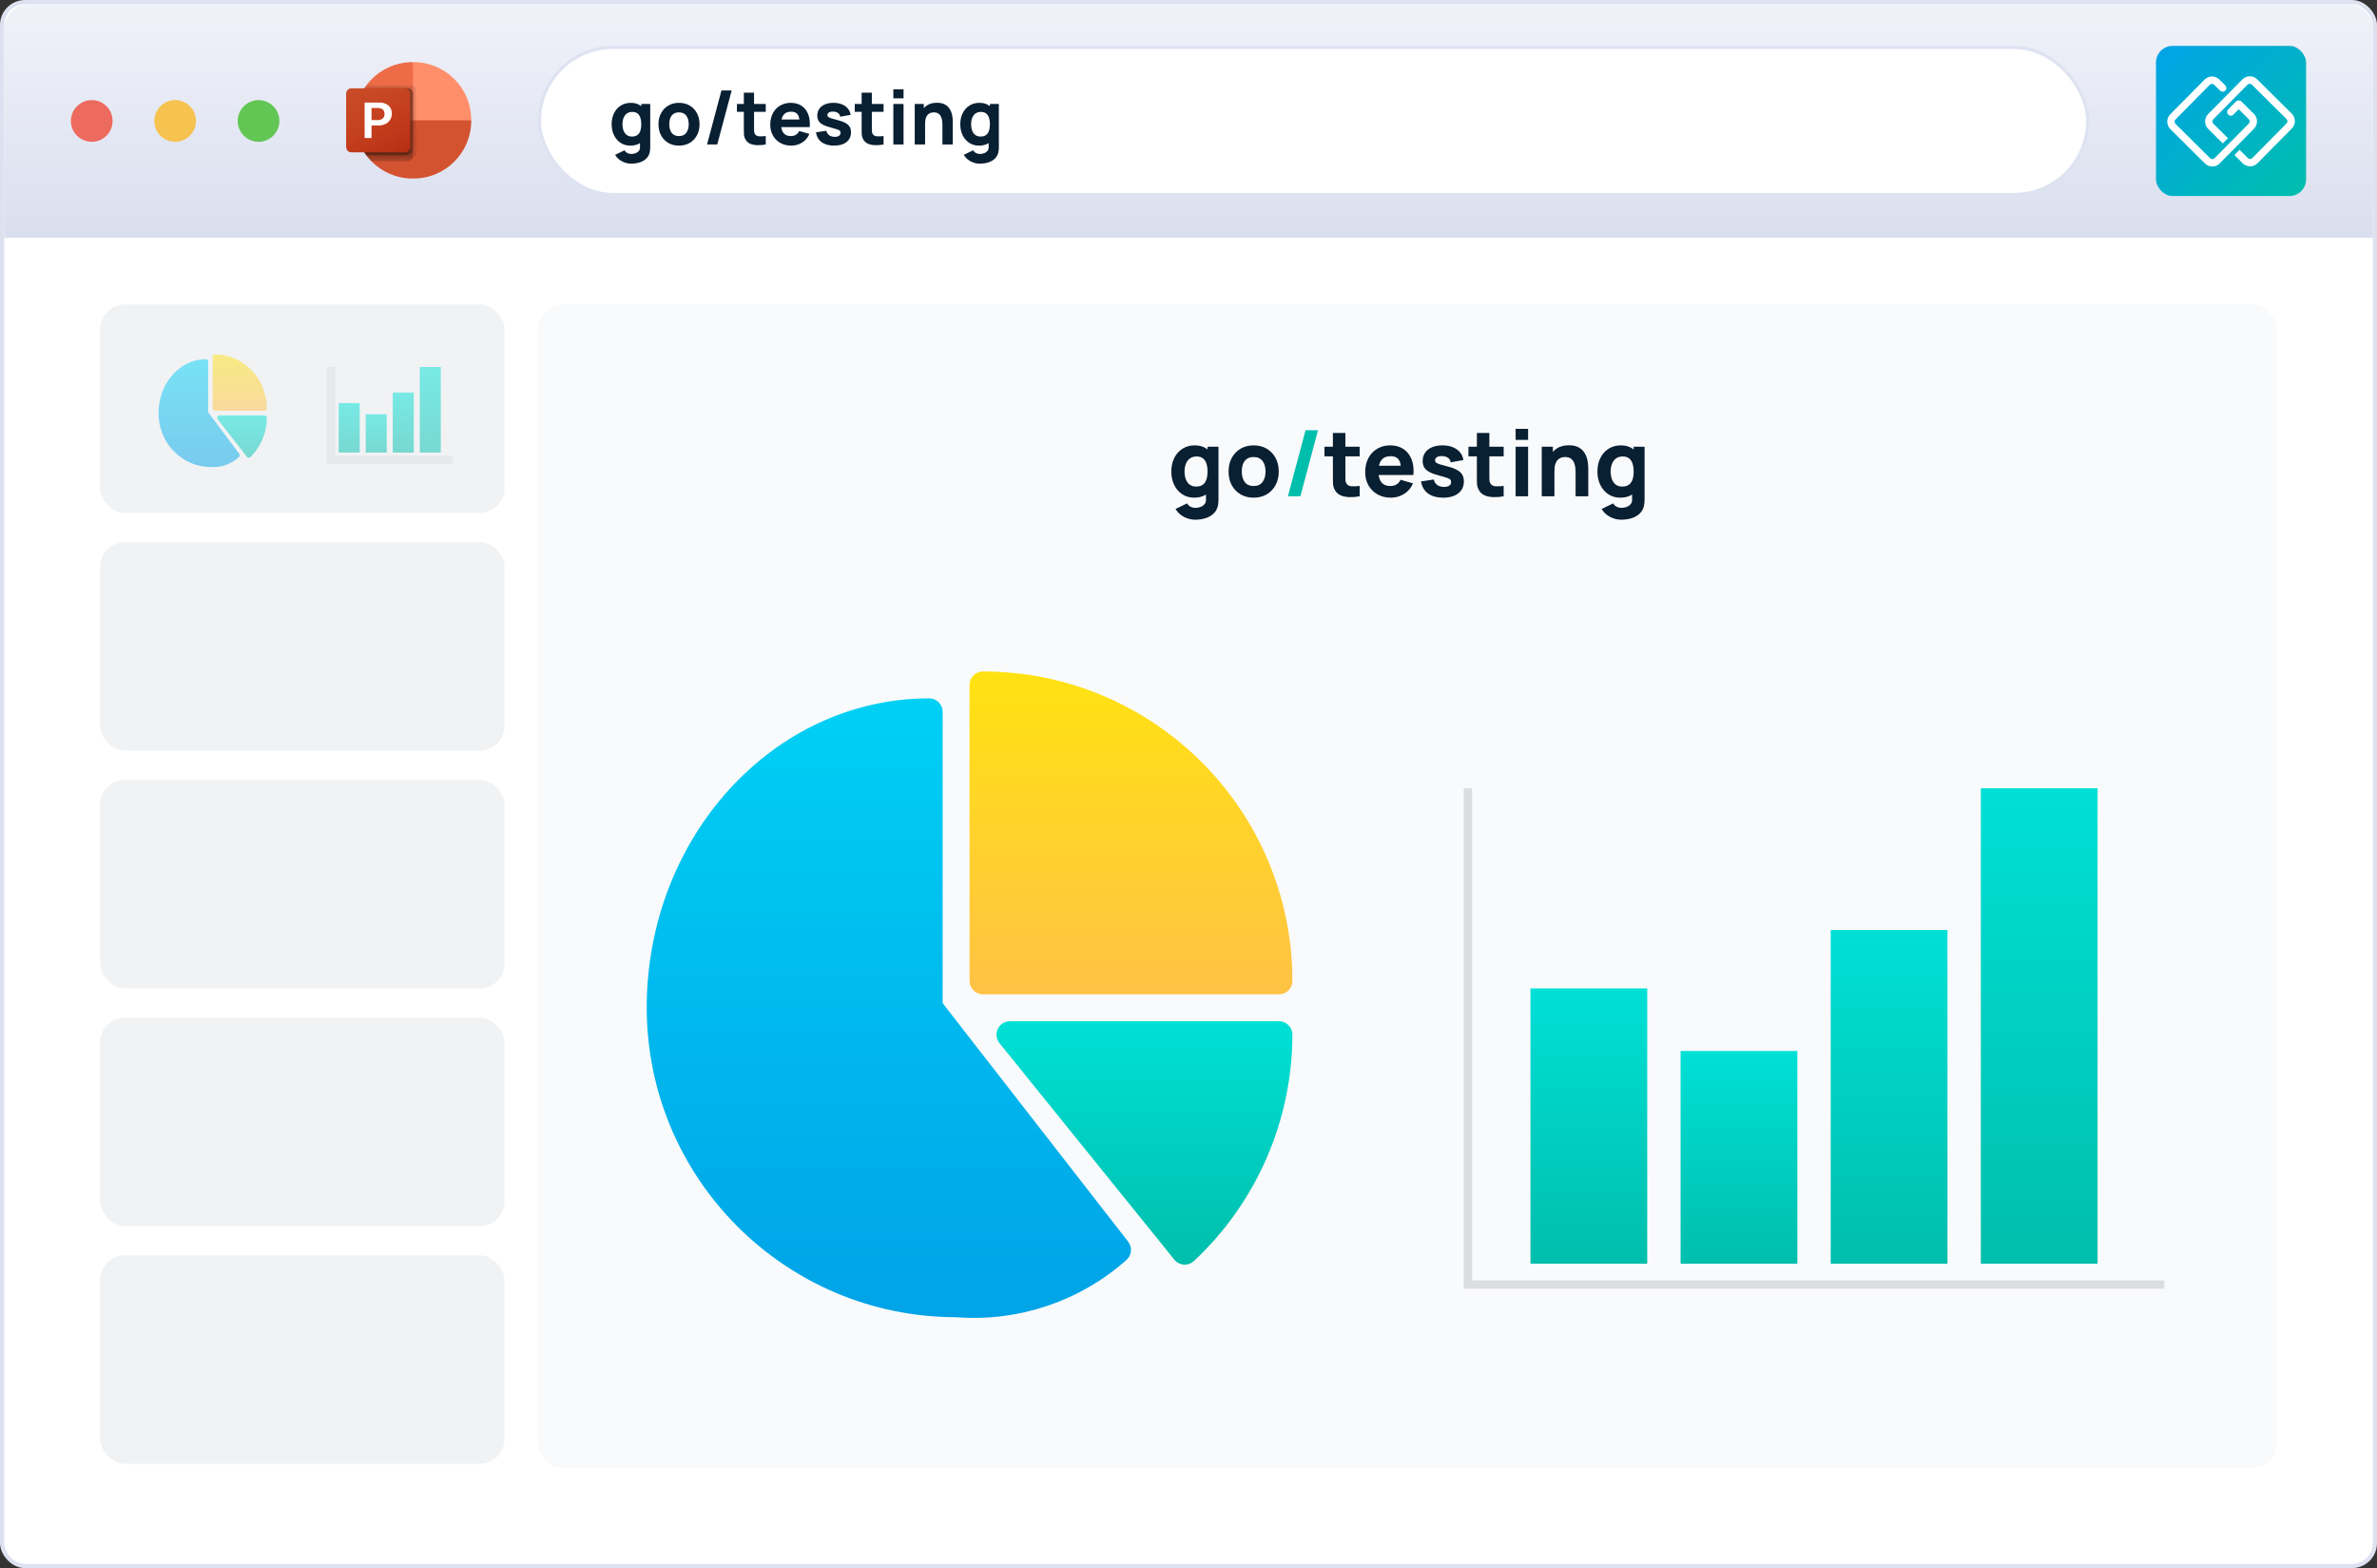 <svg width="570" height="376" viewBox="0 0 570 376" fill="none" xmlns="http://www.w3.org/2000/svg">
<rect x="0" y="0" width="570" height="376" fill="#333333" stroke="none"/>
<rect x="0.5" y="0.5" width="569" height="375" rx="5.5" fill="white" stroke="#DDE1F0"/>
<rect x="24" y="73" width="97" height="50" rx="6" fill="#F1F2F4"/>
<g opacity="0.5" clip-path="url(#clip0)">
<path d="M51.541 85C51.242 85 51 85.252 51 85.562V97.924C51 98.234 51.242 98.486 51.541 98.486H63.445C63.744 98.486 63.986 98.234 63.986 97.924C63.978 90.79 58.411 85.008 51.541 85Z" fill="url(#paint0_linear)"/>
<path d="M57.379 108.818L49.918 98.856V86.687C49.918 86.377 49.675 86.125 49.377 86.125C43.111 86.125 38.014 91.923 38.014 99.049C38.022 106.183 43.589 111.964 50.459 111.972C52.953 112.174 55.42 111.317 57.295 109.597C57.522 109.404 57.559 109.058 57.379 108.818Z" fill="url(#paint1_linear)"/>
<path d="M63.445 99.609H52.623C52.325 99.609 52.082 99.861 52.083 100.171C52.083 100.3 52.125 100.424 52.203 100.524L59.237 109.567C59.331 109.689 59.47 109.764 59.62 109.775H59.658C59.795 109.775 59.926 109.721 60.027 109.625C62.547 107.177 63.98 103.755 63.986 100.171C63.986 99.861 63.744 99.609 63.445 99.609Z" fill="url(#paint2_linear)"/>
</g>
<g opacity="0.5">
<rect x="81.221" y="96.641" width="5.04" height="11.88" fill="url(#paint3_linear)"/>
<rect x="87.701" y="99.34" width="5.04" height="9.18" fill="url(#paint4_linear)"/>
<rect x="94.182" y="94.121" width="5.04" height="14.401" fill="url(#paint5_linear)"/>
<rect x="100.662" y="88" width="5.04" height="20.521" fill="url(#paint6_linear)"/>
<path fill-rule="evenodd" clip-rule="evenodd" d="M78.341 88V109.241H80.341L80.341 88H78.341ZM108.582 109.242H78.341V111.242H108.582V109.242Z" fill="#DBDDE1"/>
</g>
<rect x="24" y="130" width="97" height="50" rx="6" fill="#F1F2F4"/>
<rect x="24" y="187" width="97" height="50" rx="6" fill="#F1F2F4"/>
<rect x="24" y="244" width="97" height="50" rx="6" fill="#F1F2F4"/>
<rect x="24" y="301" width="97" height="50" rx="6" fill="#F1F2F4"/>
<rect x="129" y="73" width="417" height="279" rx="6" fill="#F9FAFB"/>
<g clip-path="url(#clip1)">
<path d="M235.726 161C233.944 161 232.5 162.444 232.5 164.226V235.192C232.5 236.973 233.944 238.417 235.726 238.417H306.691C308.473 238.417 309.917 236.973 309.917 235.192C309.871 194.236 276.681 161.046 235.726 161Z" fill="url(#paint7_linear)"/>
<path d="M270.531 297.727L226.048 240.542V170.679C226.048 168.897 224.604 167.453 222.823 167.453C185.469 167.453 155.083 200.736 155.083 241.644C155.129 282.6 188.318 315.79 229.274 315.836C244.144 316.992 258.848 312.071 270.028 302.198C271.379 301.09 271.602 299.108 270.531 297.727Z" fill="url(#paint8_linear)"/>
<path d="M306.691 244.867H242.177C240.395 244.867 238.951 246.312 238.952 248.094C238.952 248.831 239.205 249.545 239.668 250.119L281.602 302.033C282.164 302.731 282.992 303.163 283.886 303.227H284.112C284.928 303.227 285.714 302.918 286.312 302.362C301.338 288.309 309.882 268.667 309.918 248.093C309.917 246.311 308.473 244.867 306.691 244.867Z" fill="url(#paint9_linear)"/>
</g>
<rect x="367" y="237" width="28" height="66" fill="url(#paint10_linear)"/>
<rect x="403" y="252" width="28" height="51" fill="url(#paint11_linear)"/>
<rect x="439" y="223" width="28" height="80" fill="url(#paint12_linear)"/>
<rect x="475" y="189" width="28" height="114" fill="url(#paint13_linear)"/>
<path fill-rule="evenodd" clip-rule="evenodd" d="M351 189L351 307L351 309H519V307H353L353 189H351Z" fill="#DBDDE1"/>
<path d="M286.622 124.61C285.947 124.61 285.306 124.5 284.697 124.28C284.088 124.067 283.542 123.767 283.058 123.378C282.581 122.997 282.193 122.549 281.892 122.036L284.664 120.694C284.855 121.046 285.126 121.314 285.478 121.497C285.837 121.68 286.226 121.772 286.644 121.772C287.091 121.772 287.513 121.695 287.909 121.541C288.305 121.394 288.62 121.171 288.855 120.87C289.097 120.577 289.211 120.21 289.196 119.77V116.316H289.57V107.12H292.188V119.814C292.188 120.107 292.173 120.382 292.144 120.639C292.122 120.903 292.078 121.163 292.012 121.42C291.821 122.146 291.466 122.744 290.945 123.213C290.432 123.682 289.801 124.031 289.053 124.258C288.305 124.493 287.495 124.61 286.622 124.61ZM286.358 119.33C285.265 119.33 284.308 119.055 283.487 118.505C282.666 117.955 282.024 117.207 281.562 116.261C281.107 115.315 280.88 114.248 280.88 113.06C280.88 111.85 281.111 110.776 281.573 109.837C282.042 108.891 282.699 108.147 283.542 107.604C284.385 107.061 285.375 106.79 286.512 106.79C287.641 106.79 288.591 107.065 289.361 107.615C290.131 108.165 290.714 108.913 291.11 109.859C291.506 110.805 291.704 111.872 291.704 113.06C291.704 114.248 291.502 115.315 291.099 116.261C290.703 117.207 290.109 117.955 289.317 118.505C288.525 119.055 287.539 119.33 286.358 119.33ZM286.842 116.668C287.509 116.668 288.041 116.518 288.437 116.217C288.84 115.916 289.13 115.495 289.306 114.952C289.482 114.409 289.57 113.779 289.57 113.06C289.57 112.341 289.482 111.711 289.306 111.168C289.13 110.625 288.848 110.204 288.459 109.903C288.078 109.602 287.575 109.452 286.952 109.452C286.285 109.452 285.735 109.617 285.302 109.947C284.877 110.27 284.561 110.706 284.356 111.256C284.151 111.799 284.048 112.4 284.048 113.06C284.048 113.727 284.147 114.336 284.345 114.886C284.543 115.429 284.847 115.861 285.258 116.184C285.669 116.507 286.197 116.668 286.842 116.668ZM300.615 119.33C299.419 119.33 298.371 119.062 297.469 118.527C296.567 117.992 295.863 117.255 295.357 116.316C294.858 115.37 294.609 114.285 294.609 113.06C294.609 111.821 294.865 110.732 295.379 109.793C295.892 108.847 296.6 108.11 297.502 107.582C298.404 107.054 299.441 106.79 300.615 106.79C301.81 106.79 302.859 107.058 303.761 107.593C304.67 108.128 305.378 108.869 305.884 109.815C306.39 110.754 306.643 111.835 306.643 113.06C306.643 114.292 306.386 115.381 305.873 116.327C305.367 117.266 304.659 118.003 303.75 118.538C302.848 119.066 301.803 119.33 300.615 119.33ZM300.615 116.536C301.575 116.536 302.29 116.213 302.76 115.568C303.236 114.915 303.475 114.079 303.475 113.06C303.475 112.004 303.233 111.161 302.749 110.53C302.272 109.899 301.561 109.584 300.615 109.584C299.962 109.584 299.427 109.731 299.009 110.024C298.591 110.317 298.279 110.724 298.074 111.245C297.876 111.766 297.777 112.371 297.777 113.06C297.777 114.123 298.015 114.97 298.492 115.601C298.976 116.224 299.683 116.536 300.615 116.536ZM326.051 119C325.229 119.154 324.423 119.22 323.631 119.198C322.846 119.183 322.142 119.048 321.519 118.791C320.903 118.527 320.433 118.105 320.111 117.526C319.817 116.983 319.663 116.433 319.649 115.876C319.634 115.311 319.627 114.673 319.627 113.962V103.82H322.619V113.786C322.619 114.248 322.622 114.666 322.63 115.04C322.644 115.407 322.721 115.7 322.861 115.92C323.125 116.338 323.546 116.565 324.126 116.602C324.705 116.639 325.347 116.609 326.051 116.514V119ZM317.603 109.43V107.12H326.051V109.43H317.603ZM333.554 119.33C332.337 119.33 331.263 119.07 330.331 118.549C329.407 118.021 328.681 117.299 328.153 116.382C327.633 115.458 327.372 114.402 327.372 113.214C327.372 111.916 327.629 110.787 328.142 109.826C328.656 108.865 329.363 108.121 330.265 107.593C331.167 107.058 332.205 106.79 333.378 106.79C334.625 106.79 335.685 107.083 336.557 107.67C337.43 108.257 338.075 109.082 338.493 110.145C338.911 111.208 339.058 112.459 338.933 113.896H335.974V112.796C335.974 111.586 335.78 110.717 335.391 110.189C335.01 109.654 334.383 109.386 333.51 109.386C332.491 109.386 331.739 109.698 331.255 110.321C330.779 110.937 330.54 111.85 330.54 113.06C330.54 114.167 330.779 115.025 331.255 115.634C331.739 116.235 332.447 116.536 333.378 116.536C333.965 116.536 334.467 116.408 334.885 116.151C335.303 115.894 335.622 115.524 335.842 115.04L338.834 115.898C338.387 116.983 337.679 117.827 336.711 118.428C335.751 119.029 334.698 119.33 333.554 119.33ZM329.616 113.896V111.674H337.492V113.896H329.616ZM346.059 119.33C344.563 119.33 343.353 118.993 342.429 118.318C341.512 117.636 340.955 116.675 340.757 115.436L343.815 114.974C343.94 115.531 344.215 115.968 344.64 116.283C345.073 116.598 345.619 116.756 346.279 116.756C346.822 116.756 347.24 116.653 347.533 116.448C347.826 116.235 347.973 115.942 347.973 115.568C347.973 115.333 347.914 115.146 347.797 115.007C347.68 114.86 347.416 114.717 347.005 114.578C346.602 114.439 345.971 114.255 345.113 114.028C344.145 113.779 343.371 113.5 342.792 113.192C342.213 112.884 341.795 112.517 341.538 112.092C341.281 111.659 341.153 111.139 341.153 110.53C341.153 109.767 341.347 109.107 341.736 108.55C342.125 107.985 342.671 107.553 343.375 107.252C344.086 106.944 344.922 106.79 345.883 106.79C346.814 106.79 347.639 106.933 348.358 107.219C349.077 107.505 349.656 107.912 350.096 108.44C350.543 108.968 350.818 109.591 350.921 110.31L347.863 110.86C347.812 110.42 347.621 110.072 347.291 109.815C346.961 109.558 346.514 109.408 345.949 109.364C345.399 109.327 344.955 109.401 344.618 109.584C344.288 109.767 344.123 110.031 344.123 110.376C344.123 110.581 344.193 110.754 344.332 110.893C344.479 111.032 344.776 111.175 345.223 111.322C345.678 111.469 346.367 111.659 347.291 111.894C348.193 112.129 348.915 112.404 349.458 112.719C350.008 113.027 350.408 113.401 350.657 113.841C350.906 114.274 351.031 114.798 351.031 115.414C351.031 116.631 350.591 117.588 349.711 118.285C348.831 118.982 347.614 119.33 346.059 119.33ZM360.576 119C359.755 119.154 358.948 119.22 358.156 119.198C357.372 119.183 356.668 119.048 356.044 118.791C355.428 118.527 354.959 118.105 354.636 117.526C354.343 116.983 354.189 116.433 354.174 115.876C354.16 115.311 354.152 114.673 354.152 113.962V103.82H357.144V113.786C357.144 114.248 357.148 114.666 357.155 115.04C357.17 115.407 357.247 115.7 357.386 115.92C357.65 116.338 358.072 116.565 358.651 116.602C359.231 116.639 359.872 116.609 360.576 116.514V119ZM352.128 109.43V107.12H360.576V109.43H352.128ZM363.444 105.47V102.83H366.436V105.47H363.444ZM363.444 119V107.12H366.436V119H363.444ZM377.829 119V113.39C377.829 113.119 377.815 112.774 377.785 112.356C377.756 111.931 377.664 111.505 377.51 111.08C377.356 110.655 377.103 110.299 376.751 110.013C376.407 109.727 375.915 109.584 375.277 109.584C375.021 109.584 374.746 109.624 374.452 109.705C374.159 109.786 373.884 109.943 373.627 110.178C373.371 110.405 373.158 110.743 372.989 111.19C372.828 111.637 372.747 112.231 372.747 112.972L371.031 112.158C371.031 111.219 371.222 110.339 371.603 109.518C371.985 108.697 372.557 108.033 373.319 107.527C374.089 107.021 375.057 106.768 376.223 106.768C377.155 106.768 377.914 106.926 378.5 107.241C379.087 107.556 379.542 107.956 379.864 108.44C380.194 108.924 380.429 109.43 380.568 109.958C380.708 110.479 380.792 110.955 380.821 111.388C380.851 111.821 380.865 112.136 380.865 112.334V119H377.829ZM369.711 119V107.12H372.373V111.058H372.747V119H369.711ZM388.802 124.61C388.127 124.61 387.485 124.5 386.877 124.28C386.268 124.067 385.722 123.767 385.238 123.378C384.761 122.997 384.372 122.549 384.072 122.036L386.844 120.694C387.034 121.046 387.306 121.314 387.658 121.497C388.017 121.68 388.406 121.772 388.824 121.772C389.271 121.772 389.693 121.695 390.089 121.541C390.485 121.394 390.8 121.171 391.035 120.87C391.277 120.577 391.39 120.21 391.376 119.77V116.316H391.75V107.12H394.368V119.814C394.368 120.107 394.353 120.382 394.324 120.639C394.302 120.903 394.258 121.163 394.192 121.42C394.001 122.146 393.645 122.744 393.125 123.213C392.611 123.682 391.981 124.031 391.233 124.258C390.485 124.493 389.674 124.61 388.802 124.61ZM388.538 119.33C387.445 119.33 386.488 119.055 385.667 118.505C384.845 117.955 384.204 117.207 383.742 116.261C383.287 115.315 383.06 114.248 383.06 113.06C383.06 111.85 383.291 110.776 383.753 109.837C384.222 108.891 384.878 108.147 385.722 107.604C386.565 107.061 387.555 106.79 388.692 106.79C389.821 106.79 390.771 107.065 391.541 107.615C392.311 108.165 392.894 108.913 393.29 109.859C393.686 110.805 393.884 111.872 393.884 113.06C393.884 114.248 393.682 115.315 393.279 116.261C392.883 117.207 392.289 117.955 391.497 118.505C390.705 119.055 389.718 119.33 388.538 119.33ZM389.022 116.668C389.689 116.668 390.221 116.518 390.617 116.217C391.02 115.916 391.31 115.495 391.486 114.952C391.662 114.409 391.75 113.779 391.75 113.06C391.75 112.341 391.662 111.711 391.486 111.168C391.31 110.625 391.027 110.204 390.639 109.903C390.257 109.602 389.755 109.452 389.132 109.452C388.464 109.452 387.914 109.617 387.482 109.947C387.056 110.27 386.741 110.706 386.536 111.256C386.33 111.799 386.228 112.4 386.228 113.06C386.228 113.727 386.327 114.336 386.525 114.886C386.723 115.429 387.027 115.861 387.438 116.184C387.848 116.507 388.376 116.668 389.022 116.668Z" fill="#091F32"/>
<path d="M313.065 103.16L308.841 119H311.833L316.057 103.16H313.065Z" fill="#00BEAC"/>
<path d="M1 7C1 3.686 3.686 1 7 1H563C566.314 1 569 3.686 569 7V57H1V7Z" fill="url(#paint14_linear)"/>
<rect x="129.375" y="11.375" width="371.25" height="35.25" rx="17.625" fill="white" stroke="#DEE3F1" stroke-width="0.75"/>
<path d="M151.368 39.238C150.816 39.238 150.291 39.148 149.793 38.968C149.295 38.794 148.848 38.548 148.452 38.23C148.062 37.918 147.744 37.552 147.498 37.132L149.766 36.034C149.922 36.322 150.144 36.541 150.432 36.691C150.726 36.841 151.044 36.916 151.386 36.916C151.752 36.916 152.097 36.853 152.421 36.727C152.745 36.607 153.003 36.424 153.195 36.178C153.393 35.938 153.486 35.638 153.474 35.278V32.452H153.78V24.928H155.922V35.314C155.922 35.554 155.91 35.779 155.886 35.989C155.868 36.205 155.832 36.418 155.778 36.628C155.622 37.222 155.331 37.711 154.905 38.095C154.485 38.479 153.969 38.764 153.357 38.95C152.745 39.142 152.082 39.238 151.368 39.238ZM151.152 34.918C150.258 34.918 149.475 34.693 148.803 34.243C148.131 33.793 147.606 33.181 147.228 32.407C146.856 31.633 146.67 30.76 146.67 29.788C146.67 28.798 146.859 27.919 147.237 27.151C147.621 26.377 148.158 25.768 148.848 25.324C149.538 24.88 150.348 24.658 151.278 24.658C152.202 24.658 152.979 24.883 153.609 25.333C154.239 25.783 154.716 26.395 155.04 27.169C155.364 27.943 155.526 28.816 155.526 29.788C155.526 30.76 155.361 31.633 155.031 32.407C154.707 33.181 154.221 33.793 153.573 34.243C152.925 34.693 152.118 34.918 151.152 34.918ZM151.548 32.74C152.094 32.74 152.529 32.617 152.853 32.371C153.183 32.125 153.42 31.78 153.564 31.336C153.708 30.892 153.78 30.376 153.78 29.788C153.78 29.2 153.708 28.684 153.564 28.24C153.42 27.796 153.189 27.451 152.871 27.205C152.559 26.959 152.148 26.836 151.638 26.836C151.092 26.836 150.642 26.971 150.288 27.241C149.94 27.505 149.682 27.862 149.514 28.312C149.346 28.756 149.262 29.248 149.262 29.788C149.262 30.334 149.343 30.832 149.505 31.282C149.667 31.726 149.916 32.08 150.252 32.344C150.588 32.608 151.02 32.74 151.548 32.74ZM162.817 34.918C161.839 34.918 160.981 34.699 160.243 34.261C159.505 33.823 158.929 33.22 158.515 32.452C158.107 31.678 157.903 30.79 157.903 29.788C157.903 28.774 158.113 27.883 158.533 27.115C158.953 26.341 159.532 25.738 160.27 25.306C161.008 24.874 161.857 24.658 162.817 24.658C163.795 24.658 164.653 24.877 165.391 25.315C166.135 25.753 166.714 26.359 167.128 27.133C167.542 27.901 167.749 28.786 167.749 29.788C167.749 30.796 167.539 31.687 167.119 32.461C166.705 33.229 166.126 33.832 165.382 34.27C164.644 34.702 163.789 34.918 162.817 34.918ZM162.817 32.632C163.603 32.632 164.188 32.368 164.572 31.84C164.962 31.306 165.157 30.622 165.157 29.788C165.157 28.924 164.959 28.234 164.563 27.718C164.173 27.202 163.591 26.944 162.817 26.944C162.283 26.944 161.845 27.064 161.503 27.304C161.161 27.544 160.906 27.877 160.738 28.303C160.576 28.729 160.495 29.224 160.495 29.788C160.495 30.658 160.69 31.351 161.08 31.867C161.476 32.377 162.055 32.632 162.817 32.632ZM173.004 21.688L169.548 34.648H171.996L175.452 21.688H173.004ZM183.628 34.648C182.956 34.774 182.296 34.828 181.648 34.81C181.006 34.798 180.43 34.687 179.92 34.477C179.416 34.261 179.032 33.916 178.768 33.442C178.528 32.998 178.402 32.548 178.39 32.092C178.378 31.63 178.372 31.108 178.372 30.526V22.228H180.82V30.382C180.82 30.76 180.823 31.102 180.829 31.408C180.841 31.708 180.904 31.948 181.018 32.128C181.234 32.47 181.579 32.656 182.053 32.686C182.527 32.716 183.052 32.692 183.628 32.614V34.648ZM176.716 26.818V24.928H183.628V26.818H176.716ZM189.767 34.918C188.771 34.918 187.892 34.705 187.13 34.279C186.374 33.847 185.78 33.256 185.348 32.506C184.922 31.75 184.709 30.886 184.709 29.914C184.709 28.852 184.919 27.928 185.339 27.142C185.759 26.356 186.338 25.747 187.076 25.315C187.814 24.877 188.663 24.658 189.623 24.658C190.643 24.658 191.51 24.898 192.224 25.378C192.938 25.858 193.466 26.533 193.808 27.403C194.15 28.273 194.27 29.296 194.168 30.472H191.747V29.572C191.747 28.582 191.588 27.871 191.27 27.439C190.958 27.001 190.445 26.782 189.731 26.782C188.897 26.782 188.282 27.037 187.886 27.547C187.496 28.051 187.301 28.798 187.301 29.788C187.301 30.694 187.496 31.396 187.886 31.894C188.282 32.386 188.861 32.632 189.623 32.632C190.103 32.632 190.514 32.527 190.856 32.317C191.198 32.107 191.459 31.804 191.639 31.408L194.087 32.11C193.721 32.998 193.142 33.688 192.35 34.18C191.564 34.672 190.703 34.918 189.767 34.918ZM186.545 30.472V28.654H192.989V30.472H186.545ZM199.998 34.918C198.774 34.918 197.784 34.642 197.028 34.09C196.278 33.532 195.822 32.746 195.66 31.732L198.162 31.354C198.264 31.81 198.489 32.167 198.837 32.425C199.191 32.683 199.638 32.812 200.178 32.812C200.622 32.812 200.964 32.728 201.204 32.56C201.444 32.386 201.564 32.146 201.564 31.84C201.564 31.648 201.516 31.495 201.42 31.381C201.324 31.261 201.108 31.144 200.772 31.03C200.442 30.916 199.926 30.766 199.224 30.58C198.432 30.376 197.799 30.148 197.325 29.896C196.851 29.644 196.509 29.344 196.299 28.996C196.089 28.642 195.984 28.216 195.984 27.718C195.984 27.094 196.143 26.554 196.461 26.098C196.779 25.636 197.226 25.282 197.802 25.036C198.384 24.784 199.068 24.658 199.854 24.658C200.616 24.658 201.291 24.775 201.879 25.009C202.467 25.243 202.941 25.576 203.301 26.008C203.667 26.44 203.892 26.95 203.976 27.538L201.474 27.988C201.432 27.628 201.276 27.343 201.006 27.133C200.736 26.923 200.37 26.8 199.908 26.764C199.458 26.734 199.095 26.794 198.819 26.944C198.549 27.094 198.414 27.31 198.414 27.592C198.414 27.76 198.471 27.901 198.585 28.015C198.705 28.129 198.948 28.246 199.314 28.366C199.686 28.486 200.25 28.642 201.006 28.834C201.744 29.026 202.335 29.251 202.779 29.509C203.229 29.761 203.556 30.067 203.76 30.427C203.964 30.781 204.066 31.21 204.066 31.714C204.066 32.71 203.706 33.493 202.986 34.063C202.266 34.633 201.27 34.918 199.998 34.918ZM211.876 34.648C211.204 34.774 210.544 34.828 209.896 34.81C209.254 34.798 208.678 34.687 208.168 34.477C207.664 34.261 207.28 33.916 207.016 33.442C206.776 32.998 206.65 32.548 206.638 32.092C206.626 31.63 206.62 31.108 206.62 30.526V22.228H209.068V30.382C209.068 30.76 209.071 31.102 209.077 31.408C209.089 31.708 209.152 31.948 209.266 32.128C209.482 32.47 209.827 32.656 210.301 32.686C210.775 32.716 211.3 32.692 211.876 32.614V34.648ZM204.964 26.818V24.928H211.876V26.818H204.964ZM214.222 23.578V21.418H216.67V23.578H214.222ZM214.222 34.648V24.928H216.67V34.648H214.222ZM225.992 34.648V30.058C225.992 29.836 225.98 29.554 225.956 29.212C225.932 28.864 225.857 28.516 225.731 28.168C225.605 27.82 225.398 27.529 225.11 27.295C224.828 27.061 224.426 26.944 223.904 26.944C223.694 26.944 223.469 26.977 223.229 27.043C222.989 27.109 222.764 27.238 222.554 27.43C222.344 27.616 222.17 27.892 222.032 28.258C221.9 28.624 221.834 29.11 221.834 29.716L220.43 29.05C220.43 28.282 220.586 27.562 220.898 26.89C221.21 26.218 221.678 25.675 222.302 25.261C222.932 24.847 223.724 24.64 224.678 24.64C225.44 24.64 226.061 24.769 226.541 25.027C227.021 25.285 227.393 25.612 227.657 26.008C227.927 26.404 228.119 26.818 228.233 27.25C228.347 27.676 228.416 28.066 228.44 28.42C228.464 28.774 228.476 29.032 228.476 29.194V34.648H225.992ZM219.35 34.648V24.928H221.528V28.15H221.834V34.648H219.35ZM234.97 39.238C234.418 39.238 233.893 39.148 233.395 38.968C232.897 38.794 232.45 38.548 232.054 38.23C231.664 37.918 231.346 37.552 231.1 37.132L233.368 36.034C233.524 36.322 233.746 36.541 234.034 36.691C234.328 36.841 234.646 36.916 234.988 36.916C235.354 36.916 235.699 36.853 236.023 36.727C236.347 36.607 236.605 36.424 236.797 36.178C236.995 35.938 237.088 35.638 237.076 35.278V32.452H237.382V24.928H239.524V35.314C239.524 35.554 239.512 35.779 239.488 35.989C239.47 36.205 239.434 36.418 239.38 36.628C239.224 37.222 238.933 37.711 238.507 38.095C238.087 38.479 237.571 38.764 236.959 38.95C236.347 39.142 235.684 39.238 234.97 39.238ZM234.754 34.918C233.86 34.918 233.077 34.693 232.405 34.243C231.733 33.793 231.208 33.181 230.83 32.407C230.458 31.633 230.272 30.76 230.272 29.788C230.272 28.798 230.461 27.919 230.839 27.151C231.223 26.377 231.76 25.768 232.45 25.324C233.14 24.88 233.95 24.658 234.88 24.658C235.804 24.658 236.581 24.883 237.211 25.333C237.841 25.783 238.318 26.395 238.642 27.169C238.966 27.943 239.128 28.816 239.128 29.788C239.128 30.76 238.963 31.633 238.633 32.407C238.309 33.181 237.823 33.793 237.175 34.243C236.527 34.693 235.72 34.918 234.754 34.918ZM235.15 32.74C235.696 32.74 236.131 32.617 236.455 32.371C236.785 32.125 237.022 31.78 237.166 31.336C237.31 30.892 237.382 30.376 237.382 29.788C237.382 29.2 237.31 28.684 237.166 28.24C237.022 27.796 236.791 27.451 236.473 27.205C236.161 26.959 235.75 26.836 235.24 26.836C234.694 26.836 234.244 26.971 233.89 27.241C233.542 27.505 233.284 27.862 233.116 28.312C232.948 28.756 232.864 29.248 232.864 29.788C232.864 30.334 232.945 30.832 233.107 31.282C233.269 31.726 233.518 32.08 233.854 32.344C234.19 32.608 234.622 32.74 235.15 32.74Z" fill="#091F32"/>
<path d="M101.14 30.247L99.047 14.898H98.89C91.28 14.921 85.115 21.085 85.093 28.696V28.852L101.14 30.247Z" fill="#ED6C47"/>
<path d="M99.202 14.898H99.046V28.852L106.023 31.643L113 28.852V28.696C112.977 21.085 106.813 14.921 99.202 14.898Z" fill="#FF8F6B"/>
<path d="M113 28.852V29.005C112.978 36.617 106.813 42.783 99.2 42.805H98.893C91.281 42.783 85.115 36.617 85.093 29.005V28.852H113Z" fill="#D35230"/>
<path opacity="0.1" d="M99.744 21.757V36.646C99.741 37.163 99.427 37.628 98.949 37.825C98.797 37.889 98.633 37.922 98.468 37.922H88.386C88.191 37.699 88.003 37.462 87.828 37.225C86.051 34.853 85.091 31.969 85.093 29.006V28.699C85.089 26.026 85.87 23.411 87.34 21.178C87.493 20.941 87.654 20.704 87.828 20.48H98.468C99.171 20.486 99.739 21.054 99.744 21.757Z" fill="black"/>
<path opacity="0.2" d="M99.047 22.453V37.341C99.047 37.506 99.013 37.67 98.949 37.822C98.752 38.301 98.287 38.614 97.77 38.618H89.021C88.8 38.394 88.589 38.161 88.386 37.92C88.191 37.697 88.003 37.459 87.828 37.222C86.051 34.851 85.091 31.967 85.093 29.004V28.697C85.089 26.024 85.87 23.409 87.34 21.176H97.77C98.473 21.181 99.041 21.75 99.047 22.453Z" fill="black"/>
<path opacity="0.2" d="M99.047 22.453V35.946C99.041 36.648 98.473 37.217 97.77 37.222H87.828C86.051 34.851 85.091 31.967 85.093 29.004V28.697C85.089 26.024 85.87 23.409 87.34 21.176H97.77C98.473 21.181 99.041 21.75 99.047 22.453Z" fill="black"/>
<path opacity="0.2" d="M98.349 22.453V35.946C98.344 36.648 97.775 37.217 97.072 37.222H87.828C86.051 34.851 85.091 31.967 85.093 29.004V28.697C85.089 26.024 85.87 23.409 87.34 21.176H97.072C97.775 21.181 98.344 21.75 98.349 22.453Z" fill="black"/>
<path d="M84.279 21.176H97.07C97.776 21.176 98.349 21.748 98.349 22.455V35.246C98.349 35.952 97.776 36.525 97.07 36.525H84.279C83.573 36.525 83 35.952 83 35.246V22.455C83 21.748 83.573 21.176 84.279 21.176Z" fill="url(#paint15_linear)"/>
<path d="M90.814 24.59C91.647 24.534 92.473 24.776 93.143 25.272C93.419 25.519 93.636 25.825 93.776 26.167C93.917 26.51 93.978 26.88 93.954 27.249C93.963 27.769 93.825 28.281 93.554 28.726C93.281 29.163 92.886 29.511 92.419 29.729C91.885 29.977 91.301 30.1 90.712 30.088H89.094V33.095H87.437V24.59H90.814ZM89.093 28.789H90.519C90.971 28.822 91.419 28.688 91.779 28.413C91.927 28.271 92.041 28.1 92.115 27.91C92.188 27.72 92.219 27.516 92.206 27.312C92.206 26.375 91.661 25.907 90.572 25.907H89.093V28.789H89.093Z" fill="white"/>
<rect x="517" y="11" width="36" height="36" rx="4" fill="url(#paint16_linear)"/>
<path fill-rule="evenodd" clip-rule="evenodd" d="M539.582 39.881C538.939 39.881 538.296 39.648 537.805 39.157L535.807 37.17L537.046 35.919L539.044 37.906C539.336 38.198 539.816 38.198 540.096 37.906L548.313 29.596C548.453 29.455 548.523 29.268 548.523 29.07C548.523 28.871 548.442 28.684 548.301 28.544L540.003 20.303C539.722 20.023 539.231 20.023 538.951 20.303L530.746 28.602C530.605 28.742 530.535 28.929 530.535 29.128C530.535 29.327 530.617 29.514 530.757 29.654L534.264 33.137L533.025 34.388L529.518 30.905C529.039 30.437 528.782 29.806 528.782 29.128C528.782 28.45 529.039 27.819 529.507 27.351L537.723 19.041C538.191 18.562 538.822 18.305 539.488 18.293C540.155 18.293 540.786 18.55 541.265 19.018L549.564 27.258C550.043 27.725 550.3 28.357 550.3 29.035C550.3 29.712 550.043 30.344 549.575 30.811L541.359 39.121C540.868 39.636 540.225 39.881 539.582 39.881Z" fill="white"/>
<path fill-rule="evenodd" clip-rule="evenodd" d="M530.523 39.928C529.857 39.928 529.226 39.671 528.747 39.203L520.448 30.963C519.969 30.496 519.712 29.864 519.7 29.187C519.7 28.52 519.957 27.878 520.425 27.41L528.653 19.088C529.121 18.609 529.752 18.352 530.418 18.34C531.084 18.34 531.716 18.597 532.195 19.064L533.609 20.467C533.948 20.806 533.96 21.367 533.621 21.718C533.282 22.068 532.733 22.068 532.382 21.73L532.37 21.718L530.956 20.327C530.664 20.035 530.184 20.035 529.904 20.327L521.675 28.649C521.535 28.789 521.453 28.976 521.465 29.175C521.465 29.374 521.547 29.561 521.687 29.701L529.986 37.941C530.278 38.233 530.746 38.233 531.038 37.941L539.255 29.631C539.395 29.491 539.477 29.303 539.465 29.105C539.465 28.906 539.383 28.719 539.243 28.579L536.847 26.194L535.573 27.48C535.234 27.831 534.673 27.831 534.322 27.48C533.971 27.141 533.971 26.58 534.322 26.23L536.192 24.336C536.543 23.985 537.127 23.974 537.478 24.324L540.482 27.305C540.961 27.772 541.218 28.404 541.23 29.081C541.23 29.748 540.973 30.39 540.505 30.858L532.288 39.168C531.821 39.659 531.19 39.928 530.523 39.928Z" fill="white"/>
<circle cx="62.001" cy="29" r="5" fill="#62C655"/>
<circle cx="42" cy="29" r="5" fill="#F6C250"/>
<circle cx="22" cy="29" r="5" fill="#ED6A5E"/>
<defs>
<linearGradient id="paint0_linear" x1="57.493" y1="85" x2="57.493" y2="98.486" gradientUnits="userSpaceOnUse">
<stop stop-color="#FFE211"/>
<stop offset="1" stop-color="#FFC245"/>
</linearGradient>
<linearGradient id="paint1_linear" x1="47.753" y1="86.125" x2="47.753" y2="112.001" gradientUnits="userSpaceOnUse">
<stop stop-color="#00D0F5"/>
<stop offset="1" stop-color="#00A3E7"/>
</linearGradient>
<linearGradient id="paint2_linear" x1="58.035" y1="99.609" x2="58.035" y2="109.775" gradientUnits="userSpaceOnUse">
<stop stop-color="#00E0D6"/>
<stop offset="1" stop-color="#00BEAC"/>
</linearGradient>
<linearGradient id="paint3_linear" x1="83.741" y1="96.641" x2="83.741" y2="108.521" gradientUnits="userSpaceOnUse">
<stop stop-color="#00E0D6"/>
<stop offset="1" stop-color="#00BEAC"/>
</linearGradient>
<linearGradient id="paint4_linear" x1="90.222" y1="99.34" x2="90.222" y2="108.52" gradientUnits="userSpaceOnUse">
<stop stop-color="#00E0D6"/>
<stop offset="1" stop-color="#00BEAC"/>
</linearGradient>
<linearGradient id="paint5_linear" x1="96.702" y1="94.121" x2="96.702" y2="108.522" gradientUnits="userSpaceOnUse">
<stop stop-color="#00E0D6"/>
<stop offset="1" stop-color="#00BEAC"/>
</linearGradient>
<linearGradient id="paint6_linear" x1="103.183" y1="88" x2="103.183" y2="108.521" gradientUnits="userSpaceOnUse">
<stop stop-color="#00E0D6"/>
<stop offset="1" stop-color="#00BEAC"/>
</linearGradient>
<linearGradient id="paint7_linear" x1="271.208" y1="161" x2="271.208" y2="238.417" gradientUnits="userSpaceOnUse">
<stop stop-color="#FFE211"/>
<stop offset="1" stop-color="#FFC245"/>
</linearGradient>
<linearGradient id="paint8_linear" x1="213.145" y1="167.453" x2="213.145" y2="316.002" gradientUnits="userSpaceOnUse">
<stop stop-color="#00D0F5"/>
<stop offset="1" stop-color="#00A3E7"/>
</linearGradient>
<linearGradient id="paint9_linear" x1="274.435" y1="244.867" x2="274.435" y2="303.227" gradientUnits="userSpaceOnUse">
<stop stop-color="#00E0D6"/>
<stop offset="1" stop-color="#00BEAC"/>
</linearGradient>
<linearGradient id="paint10_linear" x1="381" y1="237" x2="381" y2="303" gradientUnits="userSpaceOnUse">
<stop stop-color="#00E0D6"/>
<stop offset="1" stop-color="#00BEAC"/>
</linearGradient>
<linearGradient id="paint11_linear" x1="417" y1="252" x2="417" y2="303" gradientUnits="userSpaceOnUse">
<stop stop-color="#00E0D6"/>
<stop offset="1" stop-color="#00BEAC"/>
</linearGradient>
<linearGradient id="paint12_linear" x1="453" y1="223" x2="453" y2="303" gradientUnits="userSpaceOnUse">
<stop stop-color="#00E0D6"/>
<stop offset="1" stop-color="#00BEAC"/>
</linearGradient>
<linearGradient id="paint13_linear" x1="489" y1="189" x2="489" y2="303" gradientUnits="userSpaceOnUse">
<stop stop-color="#00E0D6"/>
<stop offset="1" stop-color="#00BEAC"/>
</linearGradient>
<linearGradient id="paint14_linear" x1="285" y1="1" x2="285" y2="57" gradientUnits="userSpaceOnUse">
<stop stop-color="#F0F2F9"/>
<stop offset="1" stop-color="#DADFEF"/>
</linearGradient>
<linearGradient id="paint15_linear" x1="85.666" y1="20.177" x2="95.682" y2="37.524" gradientUnits="userSpaceOnUse">
<stop stop-color="#CA4C28"/>
<stop offset="0.5" stop-color="#C5401E"/>
<stop offset="1" stop-color="#B62F14"/>
</linearGradient>
<linearGradient id="paint16_linear" x1="517" y1="11" x2="553" y2="47" gradientUnits="userSpaceOnUse">
<stop stop-color="#00A3E7"/>
<stop offset="1" stop-color="#00BEAC"/>
</linearGradient>
<clipPath id="clip0">
<rect width="26" height="27" fill="white" transform="translate(38 85)"/>
</clipPath>
<clipPath id="clip1">
<rect width="155" height="155" fill="white" transform="translate(155 161)"/>
</clipPath>
</defs>
</svg>
